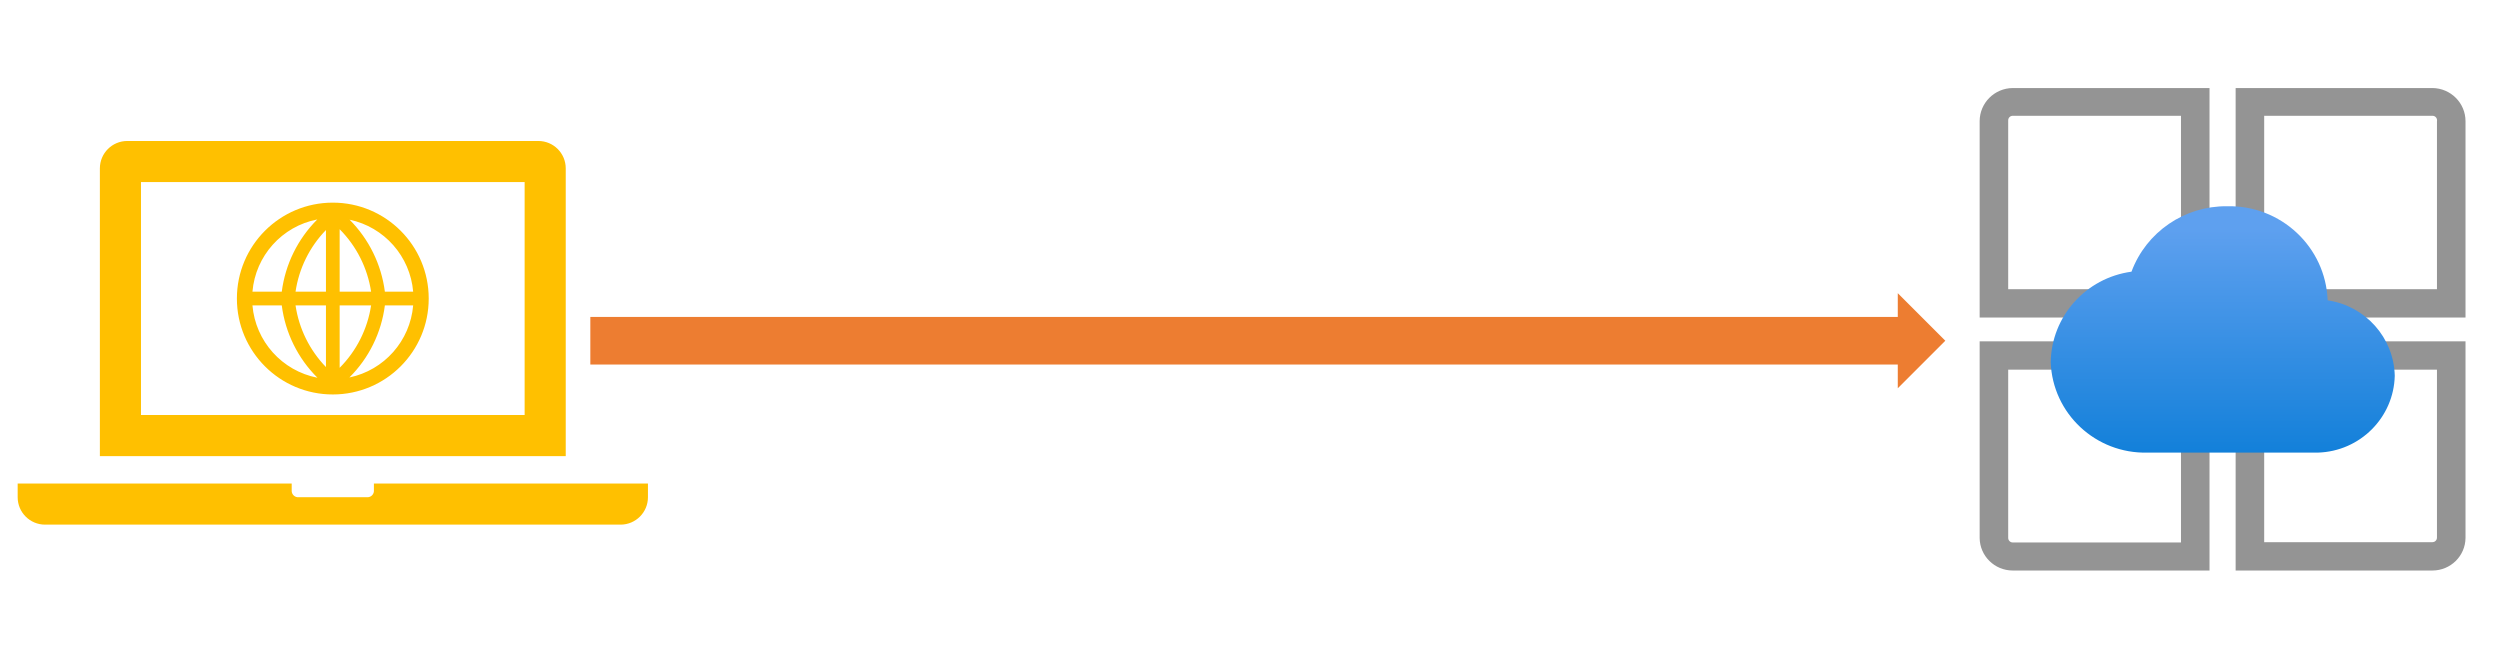 <svg width="631" height="168" xmlns="http://www.w3.org/2000/svg" xmlns:xlink="http://www.w3.org/1999/xlink" overflow="hidden"><defs><clipPath id="clip0"><rect x="61" y="478" width="631" height="168"/></clipPath><clipPath id="clip1"><rect x="62" y="479" width="166" height="166"/></clipPath><clipPath id="clip2"><rect x="62" y="479" width="166" height="166"/></clipPath><clipPath id="clip3"><rect x="62" y="479" width="166" height="166"/></clipPath><clipPath id="clip4"><rect x="553" y="492" width="138" height="137"/></clipPath><clipPath id="clip5"><rect x="553" y="492" width="138" height="137"/></clipPath><clipPath id="clip6"><rect x="553" y="492" width="138" height="137"/></clipPath><linearGradient x1="68.5" y1="28.313" x2="68.5" y2="114.319" gradientUnits="userSpaceOnUse" spreadMethod="pad" id="fill7"><stop offset="0" stop-color="#5EA0EF"/><stop offset="0.18" stop-color="#5EA0EF"/><stop offset="1" stop-color="#0078D4"/></linearGradient></defs><g clip-path="url(#clip0)" transform="translate(-61 -478)"><path d="M210 558 540 558 540 552 552 564 540 576 540 570 210 570Z" fill="#ED7D31" fill-rule="evenodd"/><g clip-path="url(#clip1)"><g clip-path="url(#clip2)"><g clip-path="url(#clip3)"><path d="M193.417 582.75 96.583 582.75 96.583 523.958 193.417 523.958ZM203.792 520.5C203.792 516.68 200.695 513.583 196.875 513.583L93.125 513.583C89.305 513.583 86.208 516.68 86.208 520.5L86.208 593.125 203.792 593.125Z" fill="#FFC000"/><path d="M155.375 600.042 155.375 601.771C155.434 602.667 154.756 603.441 153.86 603.5 153.789 603.505 153.717 603.505 153.646 603.5L136.354 603.5C135.458 603.559 134.684 602.881 134.625 601.985 134.62 601.914 134.62 601.842 134.625 601.771L134.625 600.042 65.458 600.042 65.458 603.5C65.458 607.32 68.555 610.417 72.375 610.417L217.625 610.417C221.445 610.417 224.542 607.32 224.542 603.5L224.542 600.042Z" fill="#FFC000"/><path d="M145 529.146C131.63 529.146 120.792 539.984 120.792 553.354 120.792 566.724 131.63 577.562 145 577.562 158.37 577.562 169.208 566.724 169.208 553.354 169.208 539.984 158.37 529.146 145 529.146ZM146.729 555.083 154.666 555.083C153.762 561.044 150.982 566.562 146.729 570.836ZM146.729 551.625 146.729 535.855C150.986 540.133 153.767 545.657 154.666 551.625ZM143.271 551.625 135.593 551.625C136.453 545.76 139.14 540.314 143.271 536.062ZM143.271 555.083 143.271 570.646C139.147 566.389 136.462 560.946 135.593 555.083ZM132.118 551.625 124.717 551.625C125.484 542.568 132.17 535.12 141.092 533.382 136.163 538.301 133.006 544.718 132.118 551.625ZM132.118 555.083C133.007 562.002 136.177 568.428 141.127 573.343 132.191 571.607 125.492 564.153 124.717 555.083ZM158.142 555.083 165.283 555.083C164.526 564.038 157.981 571.434 149.185 573.274 154.111 568.376 157.264 561.975 158.142 555.083ZM158.142 551.625C157.257 544.752 154.126 538.363 149.236 533.451 158.007 535.31 164.525 542.692 165.283 551.625Z" fill="#FFC000"/></g></g></g><g clip-path="url(#clip4)"><g clip-path="url(#clip5)"><g clip-path="url(#clip6)"><path d="M65.227 66.141 7.611 66.141 7.611 16.592C7.611 11.998 11.313 8.262 15.907 8.22L65.227 8.22ZM14.766 58.986 58.073 58.986 58.073 15.222 15.907 15.222C15.277 15.222 14.766 15.733 14.766 16.364Z" fill="#949494" transform="matrix(1.007 0 0 1 553 492)"/><path d="M129.389 66.141 71.773 66.141 71.773 8.22 121.093 8.22C125.687 8.262 129.389 11.998 129.389 16.592ZM78.927 58.986 122.234 58.986 122.234 16.592C122.361 15.975 121.962 15.371 121.344 15.245 121.262 15.228 121.177 15.22 121.093 15.222L78.927 15.222Z" fill="#949494" transform="matrix(1.007 0 0 1 553 492)"/><path d="M65.227 129.998 15.907 129.998C11.355 129.998 7.653 126.33 7.611 121.778L7.611 72.153 65.227 72.153ZM14.766 79.308 14.766 121.778C14.766 122.408 15.277 122.919 15.907 122.919L58.073 122.919 58.073 79.308Z" fill="#949494" transform="matrix(1.007 0 0 1 553 492)"/><path d="M121.093 129.998 71.773 129.998 71.773 72.153 129.389 72.153 129.389 121.778C129.347 126.33 125.645 129.998 121.093 129.998ZM78.927 122.843 121.093 122.843C121.723 122.843 122.234 122.332 122.234 121.702L122.234 79.308 78.927 79.308Z" fill="#949494" transform="matrix(1.007 0 0 1 553 492)"/><path d="M111.655 80.83C111.425 71.24 104.324 63.207 94.834 61.802 94.338 48.332 83.118 37.755 69.642 38.056 58.963 37.941 49.365 44.553 45.667 54.572 34.21 56.147 25.614 65.842 25.421 77.405 25.876 90.39 36.712 100.581 49.701 100.238L91.333 100.238 92.399 100.238C102.957 99.917 111.417 91.39 111.655 80.83Z" fill="url(#fill7)" transform="matrix(1.007 0 0 1 553 492)"/></g></g></g></g></svg>